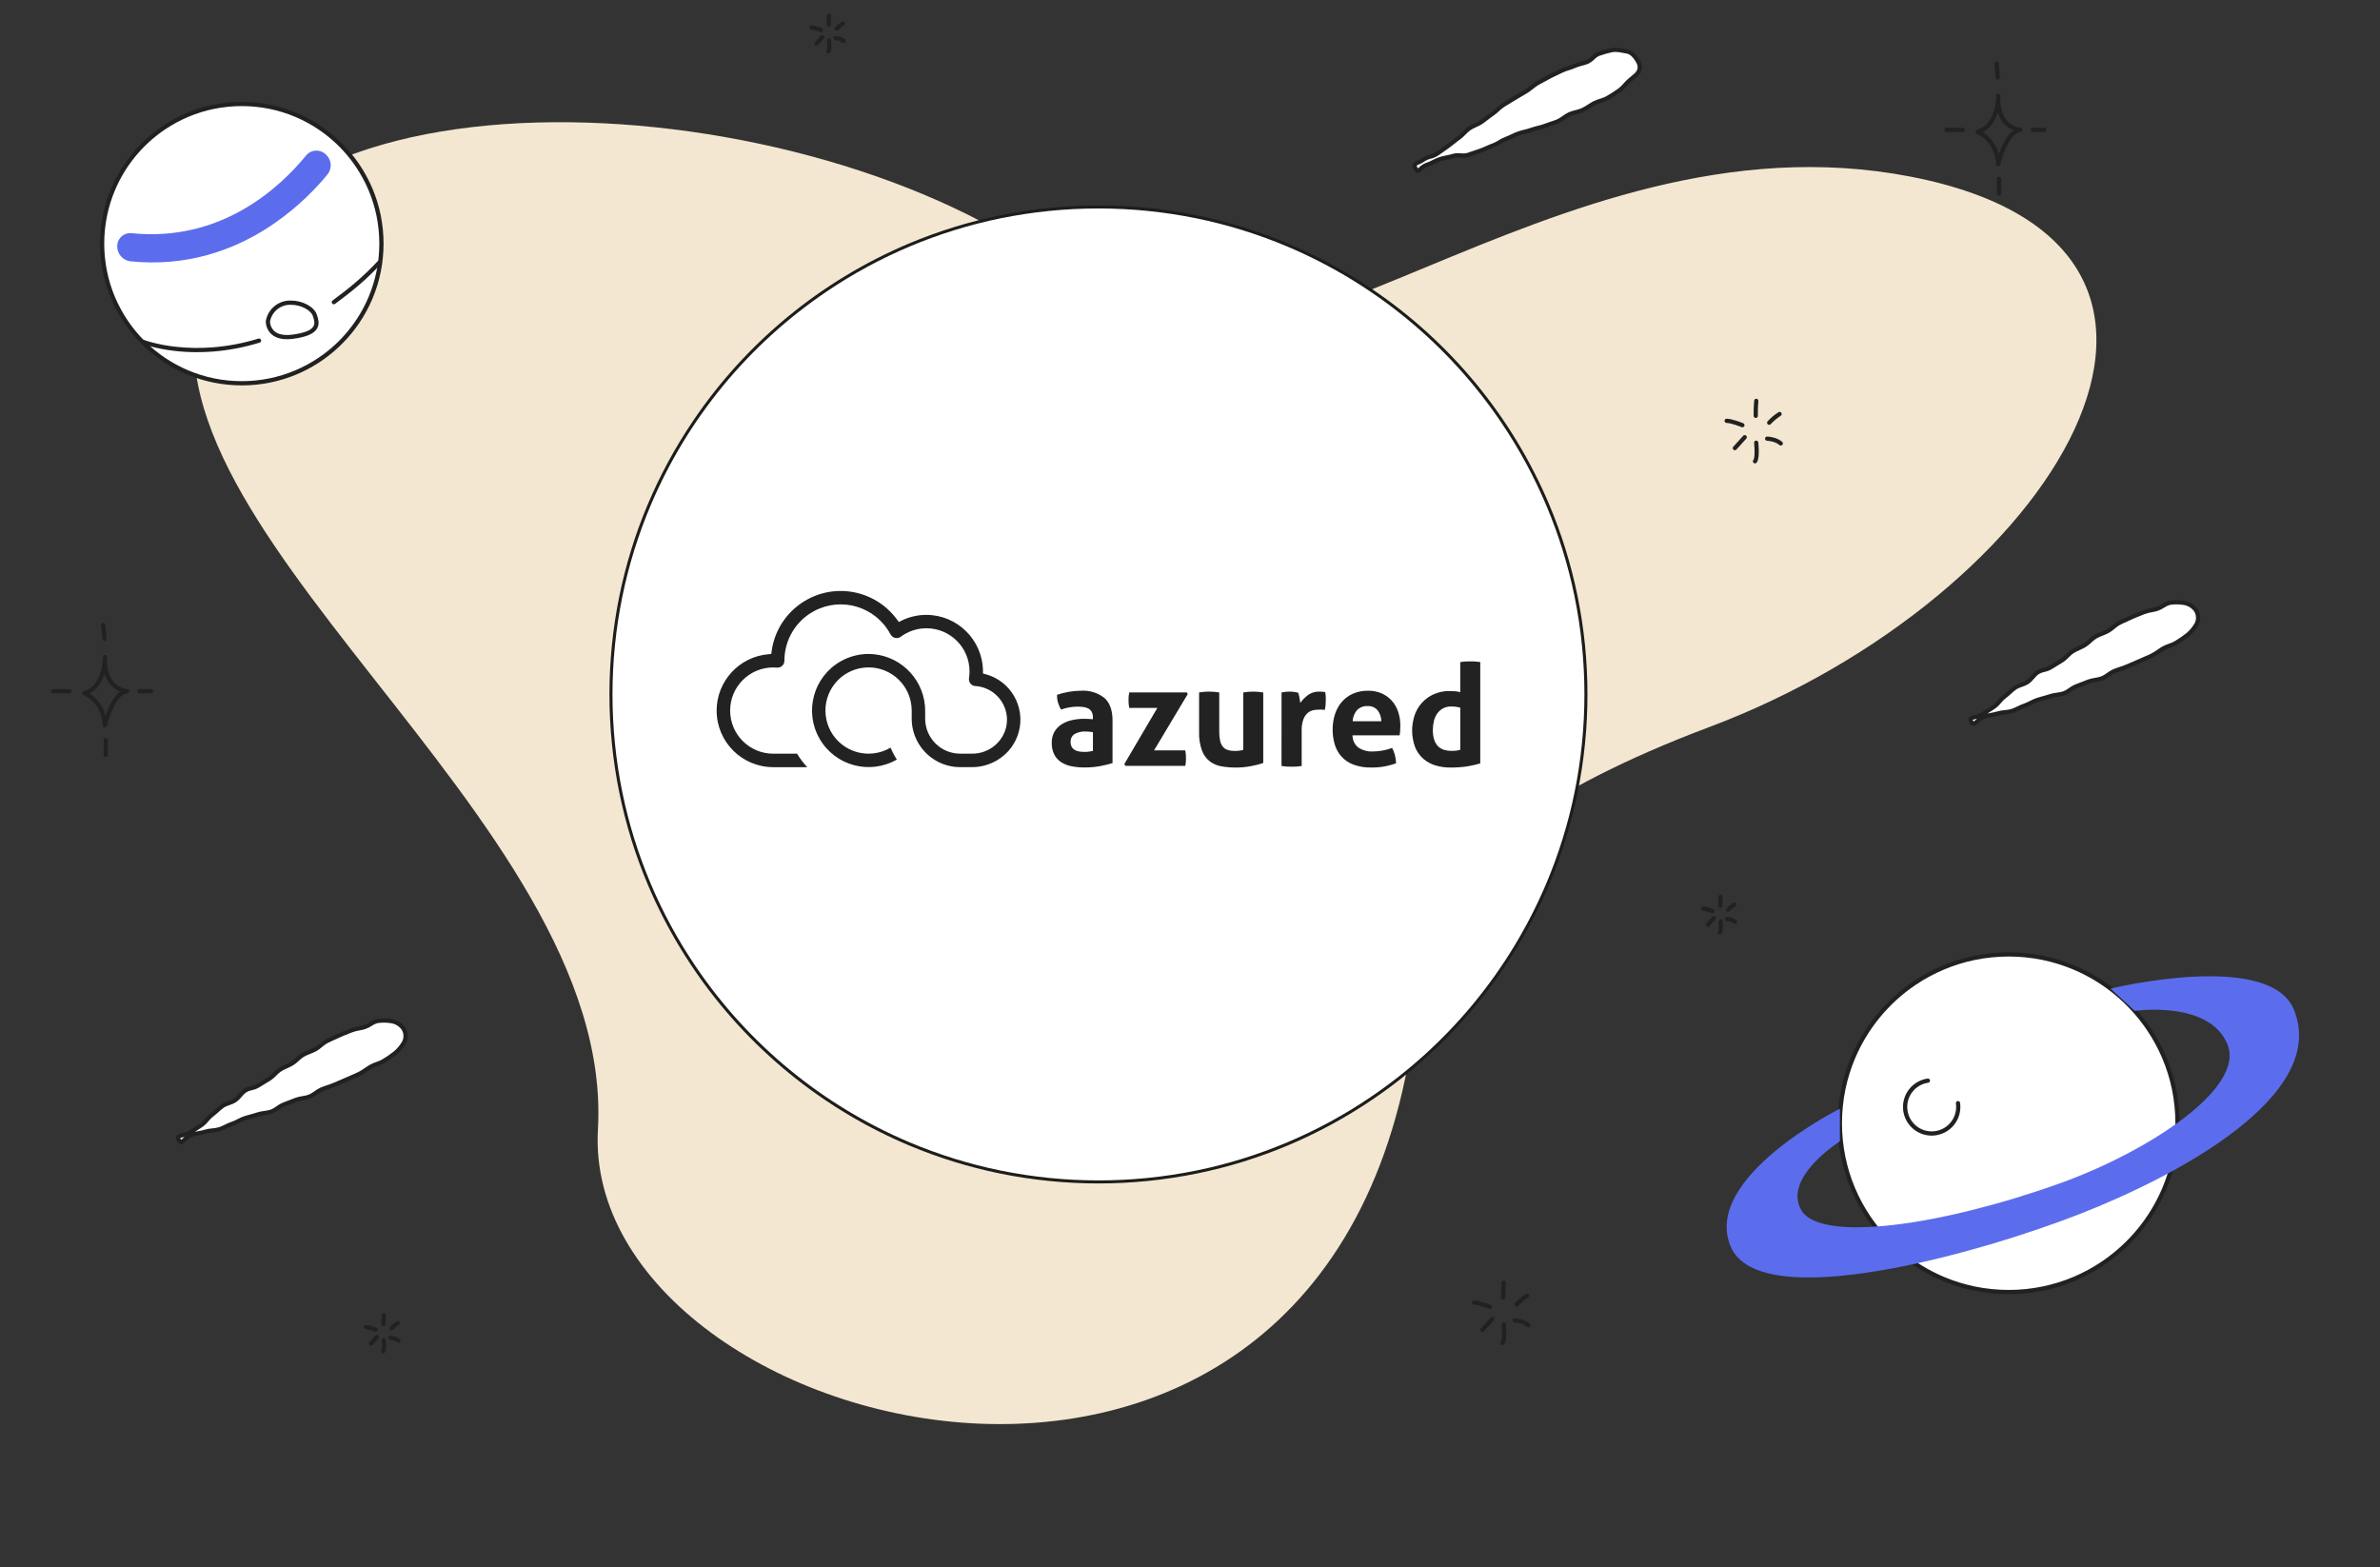 <?xml version="1.0" encoding="UTF-8"?><svg id="a" xmlns="http://www.w3.org/2000/svg" viewBox="0 0 1733.35 1141.5"><rect x="0" y="0" width="1733.35" height="1141.5" fill="#333333" stroke="none"/><g transform="translate(-62.612 -74.61)"><g transform="translate(3.663 27.423)"><path d="M1091.56,768.87s-38.33-98.05,212.47-192.26c250.8-94.21,409.12-350.06,146.2-400.82-262.92-50.76-479.53,197.47-596.15,88.42-157.63-147.4-574.42-187.52-644.98-12.92-70.56,174.6,298.46,389.59,285.32,618.33-13.14,228.74,556.39,376.68,597.15-100.75Z" fill="#f9edd6" isolation="isolate" opacity=".97"/><path d="M1514.26,115.37h.02c.83,0,1.5,.67,1.52,1.49,0,.04,.02,.91-.06,2.32-.12,4.09,.67,8.17,2.31,11.92,1.13,2.45,2.86,4.58,5.02,6.19,2.19,1.62,4.76,2.65,7.47,2.96,.85,.05,1.49,.78,1.44,1.63-.05,.76-.65,1.38-1.41,1.44-2.65,.22-6.69,2.45-10.84,11.82-1.66,3.83-2.99,7.8-3.97,11.86-.19,.83-1.01,1.35-1.84,1.16-.66-.15-1.15-.72-1.2-1.4-.19-3.75-1.09-7.42-2.65-10.83-1.17-2.5-2.77-4.77-4.72-6.71-1.88-1.92-4.12-3.44-6.59-4.47-.8-.28-1.22-1.15-.94-1.96,.16-.46,.53-.82,1-.96,4.95-1.52,8.67-5.07,11.07-10.55,1.6-3.87,2.54-7.99,2.77-12.18,0-.74,.02-1.5,.06-2.26,.04-.82,.71-1.46,1.53-1.46Zm11.15,26.72c-1.48-.59-2.88-1.37-4.17-2.32-2.57-1.91-4.62-4.44-5.97-7.35-.51-1.09-.95-2.21-1.29-3.37-.36,1.17-.79,2.32-1.28,3.45-1.14,2.69-2.76,5.14-4.77,7.25-1.45,1.49-3.12,2.73-4.97,3.68,1.6,.99,3.09,2.15,4.43,3.47,2.24,2.2,4.07,4.77,5.41,7.6,.79,1.66,1.42,3.38,1.89,5.15,.6-1.76,1.33-3.73,2.21-5.72,1.33-3.2,3.12-6.19,5.29-8.88,.94-1.13,2.02-2.12,3.22-2.97Z" fill="#212121"/><path d="M1513.94,105.18c-.8,0-1.46-.61-1.53-1.4l-.92-10.07c-.08-.84,.55-1.59,1.39-1.67,.84-.08,1.59,.55,1.67,1.39l.92,10.07c.08,.84-.55,1.59-1.39,1.67-.05,0-.09,.01-.14,.01Z" fill="#212121"/><path d="M1547.83,143.32h-8.39c-.85,0-1.54-.69-1.54-1.54h0c0-.85,.69-1.54,1.54-1.54h8.39c.85,0,1.54,.69,1.54,1.54s-.69,1.54-1.54,1.54Z" fill="#212121"/><path d="M1514.86,189.78c-.85,0-1.54-.69-1.54-1.54v-10.79c0-.85,.69-1.54,1.54-1.54h0c.85,0,1.54,.69,1.54,1.54h0v10.79c0,.85-.69,1.54-1.54,1.54Z" fill="#212121"/><path d="M1488.48,143.32h-11.95c-.85,0-1.54-.69-1.54-1.54h0c0-.85,.69-1.54,1.54-1.54h11.95c.85,0,1.54,.68,1.54,1.53h0c0,.85-.69,1.54-1.54,1.54h0Z" fill="#212121"/><path d="M135.38,524.18h.02c.83,0,1.5,.67,1.52,1.49,0,.04,.02,.91-.06,2.32-.12,4.09,.67,8.16,2.31,11.92,1.13,2.45,2.86,4.58,5.02,6.19,2.19,1.63,4.76,2.65,7.47,2.96,.85,.05,1.49,.78,1.44,1.63-.05,.76-.65,1.38-1.41,1.44-2.66,.22-6.71,2.46-10.86,11.86-1.65,3.82-2.97,7.77-3.95,11.82-.19,.83-1.01,1.35-1.84,1.16-.66-.15-1.15-.72-1.2-1.4-.19-3.78-1.11-7.49-2.7-10.93-1.19-2.51-2.81-4.78-4.78-6.73-1.85-1.87-4.05-3.36-6.48-4.37-.8-.28-1.22-1.16-.95-1.96,.16-.46,.53-.82,1-.96,4.95-1.52,8.67-5.07,11.07-10.55,1.6-3.87,2.54-7.99,2.77-12.18,0-.74,.02-1.5,.06-2.26,.04-.82,.72-1.46,1.53-1.46Zm11.15,26.72c-1.48-.59-2.88-1.37-4.17-2.32-2.57-1.92-4.62-4.44-5.97-7.35-.51-1.09-.95-2.21-1.29-3.37-.36,1.17-.79,2.32-1.28,3.45-1.14,2.69-2.76,5.15-4.77,7.26-1.45,1.49-3.12,2.73-4.97,3.68,1.6,.99,3.09,2.15,4.43,3.47,2.24,2.2,4.07,4.77,5.41,7.6,.79,1.66,1.42,3.38,1.89,5.15,.6-1.76,1.33-3.73,2.21-5.72,1.33-3.2,3.12-6.19,5.29-8.88,.94-1.13,2.02-2.12,3.22-2.97Z" fill="#212121"/><path d="M135.05,513.99c-.8,0-1.46-.61-1.53-1.4l-.92-10.07c-.08-.84,.55-1.59,1.39-1.67,.84-.08,1.59,.55,1.67,1.39l.92,10.07c.08,.84-.55,1.59-1.39,1.67-.05,0-.09,.01-.14,.01Z" fill="#212121"/><path d="M168.94,552.14h-8.39c-.85,0-1.54-.69-1.54-1.54h0c0-.85,.69-1.54,1.54-1.54h8.39c.85,0,1.54,.69,1.54,1.54s-.69,1.54-1.54,1.54Z" fill="#212121"/><path d="M135.98,598.59c-.85,0-1.54-.69-1.54-1.54v-10.79c0-.85,.69-1.54,1.54-1.54h0c.85,0,1.54,.69,1.54,1.54h0v10.79c0,.85-.69,1.54-1.54,1.54Z" fill="#212121"/><path d="M109.6,552.14h-11.95c-.85,0-1.54-.69-1.54-1.54h0c0-.85,.69-1.54,1.54-1.54h11.95c.85,0,1.54,.68,1.54,1.53h0c0,.85-.69,1.54-1.54,1.54h0Z" fill="#212121"/><path d="M1172.01,1013.86c-.38,0-.75-.14-1.03-.4-3.15-2.84-8.94-3.1-9-3.1-.85-.04-1.5-.76-1.46-1.61,.04-.83,.74-1.48,1.57-1.46,.28,0,6.96,.28,10.95,3.88,.63,.57,.68,1.54,.11,2.17-.29,.32-.71,.51-1.14,.51h0Z" fill="#212121"/><path d="M1153.23,1026.84c-.85,0-1.54-.69-1.54-1.54,0-.38,.14-.75,.4-1.03,.09-.1,.89-1.15,.82-6.58-.04-2.98-.33-5.73-.33-5.76-.09-.84,.52-1.6,1.36-1.69,.84-.09,1.6,.52,1.69,1.36,.01,.12,.31,2.91,.35,6.05,.08,6.09-.88,7.87-1.61,8.68-.29,.33-.71,.51-1.14,.51Z" fill="#212121"/><path d="M1138.56,1017.27c-.85,0-1.54-.69-1.54-1.54,0-.38,.14-.75,.4-1.03l7.16-7.94c.56-.64,1.53-.7,2.17-.14,.64,.56,.7,1.53,.14,2.17l-.03,.03-7.16,7.94c-.29,.32-.71,.51-1.14,.51Z" fill="#212121"/><path d="M1144.04,1000.56c-.2,0-.4-.04-.59-.12h0c-.07-.03-7.16-2.96-10.9-3.05-.85-.01-1.53-.71-1.52-1.56,.01-.85,.71-1.53,1.56-1.52h.04c4.32,.11,11.69,3.16,12.01,3.29,.78,.33,1.16,1.22,.83,2.01-.24,.57-.8,.95-1.42,.95h0Z" fill="#212121"/><path d="M1153.77,993.75c-.84,0-1.52-.67-1.54-1.51-.06-3.69,.07-7.39,.38-11.07,.07-.85,.82-1.47,1.66-1.4,.85,.07,1.47,.82,1.4,1.66h0c-.31,3.58-.43,7.16-.37,10.75,.01,.85-.66,1.55-1.51,1.56h-.03Z" fill="#212121"/><path d="M1163.54,998.77c-.85,0-1.54-.69-1.54-1.54,0-.39,.15-.76,.41-1.05,2.34-2.52,4.99-4.74,7.87-6.62,.71-.46,1.66-.26,2.12,.46,.46,.71,.26,1.66-.45,2.12-2.67,1.74-5.12,3.8-7.3,6.14-.29,.31-.7,.49-1.12,.49Z" fill="#212121"/><path d="M1322.59,720.13c-.38,0-.75-.14-1.03-.4-1.44-1.02-3.14-1.6-4.91-1.66-.85-.02-1.52-.73-1.5-1.57,.02-.85,.73-1.52,1.57-1.5h.04c.82,.05,1.63,.16,2.43,.35,1.63,.31,3.15,1.03,4.42,2.1,.63,.57,.68,1.54,.11,2.17-.29,.32-.71,.51-1.14,.51h0Z" fill="#212121"/><path d="M1311.52,727.78c-.85,0-1.54-.69-1.54-1.54,0-.37,.13-.72,.37-1,.05-.1,.4-.86,.34-3.67-.03-1.66-.19-3.12-.19-3.14-.09-.84,.52-1.6,1.36-1.69,.84-.09,1.6,.52,1.69,1.36,0,.07,.19,1.75,.21,3.62,.05,3.77-.57,4.94-1.11,5.54-.29,.33-.71,.51-1.15,.51Z" fill="#212121"/><path d="M1302.88,722.14c-.85,0-1.54-.69-1.54-1.54,0-.38,.14-.75,.4-1.03l4.22-4.68c.58-.62,1.55-.66,2.17-.08,.61,.57,.66,1.52,.11,2.14l-4.22,4.68c-.29,.32-.71,.51-1.14,.51Z" fill="#212121"/><path d="M1306.11,712.3c-.2,0-.4-.04-.59-.12-1.98-.86-4.06-1.45-6.19-1.75-.85-.01-1.53-.71-1.52-1.56,.01-.85,.71-1.53,1.56-1.52h.04c2.61,.07,6.82,1.79,7.3,1.99,.78,.33,1.16,1.22,.83,2.01-.24,.57-.8,.95-1.42,.95h0Z" fill="#212121"/><path d="M1311.84,708.28c-.84,0-1.52-.67-1.54-1.51-.04-2.2,.04-4.39,.22-6.58,.07-.85,.82-1.47,1.66-1.4,.85,.07,1.47,.82,1.4,1.66h0c-.18,2.08-.25,4.18-.22,6.27,.01,.85-.66,1.55-1.51,1.56h-.02Z" fill="#212121"/><path d="M1317.6,711.24c-.85,0-1.54-.69-1.54-1.54,0-.39,.15-.76,.41-1.05,1.42-1.52,3.01-2.86,4.75-4,.72-.45,1.67-.24,2.12,.47,.45,.7,.25,1.63-.44,2.1-1.53,1-2.94,2.18-4.18,3.52-.29,.31-.7,.49-1.13,.49Z" fill="#212121"/><path d="M673.31,78.5c-.38,0-.75-.14-1.03-.4-1.44-1.02-3.14-1.6-4.91-1.66-.85-.02-1.52-.72-1.5-1.57s.72-1.52,1.57-1.5h.04c.82,.05,1.63,.16,2.43,.35,1.63,.31,3.15,1.03,4.42,2.1,.63,.57,.68,1.54,.11,2.17-.29,.32-.71,.51-1.14,.51h0Z" fill="#212121"/><path d="M662.25,86.14c-.85,0-1.54-.69-1.54-1.54,0-.37,.13-.72,.37-1,.05-.1,.4-.86,.34-3.67-.03-1.66-.19-3.12-.19-3.14-.09-.84,.52-1.6,1.36-1.69s1.6,.52,1.69,1.36c0,.07,.19,1.75,.21,3.62,.05,3.77-.57,4.94-1.11,5.54-.29,.33-.71,.51-1.15,.51Z" fill="#212121"/><path d="M653.61,80.5c-.85,0-1.54-.69-1.54-1.54,0-.38,.14-.75,.4-1.03l4.22-4.68c.58-.62,1.55-.66,2.17-.09,.61,.57,.66,1.52,.11,2.14l-4.22,4.68c-.29,.32-.71,.51-1.14,.51Z" fill="#212121"/><path d="M656.83,70.67c-.2,0-.4-.04-.59-.12-1.98-.86-4.06-1.45-6.19-1.75-.85-.01-1.53-.71-1.52-1.56s.71-1.53,1.56-1.52h.04c2.61,.07,6.82,1.79,7.3,1.99,.78,.33,1.16,1.22,.83,2.01-.24,.57-.8,.95-1.42,.95h0Z" fill="#212121"/><path d="M662.57,66.65c-.84,0-1.52-.67-1.54-1.51-.04-2.2,.04-4.39,.22-6.58,.07-.85,.82-1.47,1.66-1.4,.85,.07,1.47,.82,1.4,1.66-.18,2.08-.25,4.18-.22,6.27,.01,.85-.66,1.55-1.51,1.56h-.02Z" fill="#212121"/><path d="M668.33,69.61c-.85,0-1.54-.69-1.54-1.54,0-.39,.15-.76,.41-1.05,1.42-1.52,3.01-2.86,4.75-4,.72-.45,1.67-.24,2.12,.48,.44,.7,.25,1.63-.44,2.1-1.53,1-2.93,2.18-4.18,3.52-.29,.31-.7,.49-1.13,.49Z" fill="#212121"/><path d="M349.2,1025.11c-.38,0-.75-.14-1.03-.4-1.47-1.04-3.21-1.63-5.01-1.7-.85-.04-1.5-.76-1.46-1.61,.04-.83,.74-1.48,1.57-1.46,.18,0,4.4,.18,6.95,2.49,.63,.57,.68,1.54,.11,2.17-.29,.32-.71,.51-1.14,.51h0Z" fill="#212121"/><path d="M337.94,1032.89c-.85,0-1.54-.68-1.54-1.53,0-.37,.13-.73,.38-1.01,.05-.1,.41-.86,.35-3.72-.03-1.69-.19-3.21-.19-3.22-.09-.84,.52-1.6,1.36-1.69,.84-.09,1.6,.52,1.69,1.36,0,.07,.19,1.78,.21,3.68,.05,3.82-.57,5.01-1.12,5.62-.29,.33-.7,.51-1.14,.52Z" fill="#212121"/><path d="M329.16,1027.15c-.85,0-1.54-.69-1.54-1.54,0-.38,.14-.75,.4-1.03l4.29-4.75c.56-.64,1.53-.7,2.17-.14,.64,.56,.7,1.53,.14,2.17l-.03,.03-4.29,4.75c-.29,.32-.71,.51-1.14,.51Z" fill="#212121"/><path d="M332.43,1017.14c-.2,0-.4-.04-.59-.12-2.01-.87-4.14-1.47-6.31-1.78-.85-.01-1.53-.71-1.51-1.56s.71-1.53,1.56-1.51h.03c2.65,.07,6.94,1.82,7.42,2.02,.78,.33,1.16,1.22,.83,2.01-.24,.57-.8,.95-1.42,.95h0Z" fill="#212121"/><path d="M338.26,1013.06c-.84,0-1.52-.67-1.54-1.51-.04-2.23,.04-4.47,.23-6.69,.07-.85,.82-1.47,1.66-1.4,.85,.07,1.47,.82,1.4,1.66-.18,2.12-.26,4.25-.22,6.38,.01,.85-.66,1.55-1.51,1.56h-.03Z" fill="#212121"/><path d="M344.13,1016.07c-.85,0-1.54-.69-1.54-1.54,0-.39,.15-.76,.41-1.05,1.44-1.54,3.06-2.91,4.83-4.06,.71-.46,1.66-.26,2.13,.45,.46,.71,.26,1.66-.45,2.13-1.56,1.02-2.99,2.22-4.26,3.58-.29,.31-.7,.49-1.12,.49Z" fill="#212121"/><path d="M1355.9,371.69c-.38,0-.75-.14-1.03-.4-3.15-2.84-8.94-3.1-9-3.1-.85-.04-1.5-.76-1.46-1.61,.04-.83,.74-1.48,1.57-1.46,.28,0,6.96,.28,10.95,3.88,.63,.57,.68,1.54,.11,2.17-.29,.32-.71,.51-1.14,.51h0Z" fill="#212121"/><path d="M1337.12,384.67c-.85,0-1.54-.69-1.54-1.54,0-.38,.14-.75,.4-1.03,.09-.1,.89-1.15,.82-6.58-.04-2.98-.33-5.73-.33-5.76-.09-.84,.52-1.6,1.36-1.69,.84-.09,1.6,.52,1.69,1.36h0c.01,.12,.31,2.91,.35,6.05,.08,6.09-.88,7.87-1.61,8.68-.29,.33-.71,.51-1.14,.51Z" fill="#212121"/><path d="M1322.45,375.09c-.85,0-1.54-.69-1.54-1.54,0-.38,.14-.75,.4-1.03l7.16-7.94c.56-.64,1.53-.7,2.17-.14,.64,.56,.7,1.53,.14,2.17l-.03,.03-7.16,7.94c-.29,.32-.71,.51-1.14,.51Z" fill="#212121"/><path d="M1327.93,358.39c-.2,0-.4-.04-.59-.12h0c-.07-.03-7.16-2.96-10.9-3.06-.85-.01-1.53-.71-1.52-1.56,.01-.85,.71-1.53,1.56-1.52h.04c4.32,.11,11.69,3.16,12.01,3.29,.78,.33,1.16,1.22,.83,2.01-.24,.57-.8,.95-1.42,.95h0Z" fill="#212121"/><path d="M1337.66,351.58c-.84,0-1.52-.67-1.54-1.51-.06-3.69,.07-7.39,.38-11.07,.07-.85,.82-1.47,1.66-1.4,.85,.07,1.47,.82,1.4,1.66-.31,3.58-.43,7.16-.37,10.75,.01,.85-.66,1.55-1.51,1.56h-.03Z" fill="#212121"/><path d="M1347.44,356.6c-.85,0-1.54-.69-1.54-1.54,0-.39,.15-.76,.41-1.05,2.34-2.52,4.99-4.74,7.87-6.62,.71-.46,1.66-.26,2.13,.45,.46,.71,.26,1.66-.45,2.13-2.67,1.74-5.12,3.8-7.3,6.14-.29,.31-.7,.49-1.12,.49Z" fill="#212121"/><path d="M40.95,793.78c-.38,0-.75-.14-1.03-.4-3.15-2.84-8.94-3.1-9-3.1-.85-.04-1.5-.76-1.46-1.61,.04-.83,.74-1.48,1.57-1.46,.28,0,6.96,.28,10.95,3.88,.63,.57,.68,1.54,.11,2.17-.29,.32-.71,.51-1.14,.51Z" fill="#212121"/><path d="M22.17,806.75c-.85,0-1.54-.69-1.54-1.54,0-.38,.14-.75,.4-1.03,.09-.1,.89-1.15,.82-6.56-.04-2.98-.33-5.75-.33-5.78-.09-.84,.52-1.6,1.36-1.69,.84-.09,1.6,.52,1.69,1.36,.01,.12,.31,2.91,.35,6.05,.08,6.09-.88,7.87-1.61,8.68-.29,.33-.71,.51-1.15,.51Z" fill="#212121"/><path d="M7.5,797.18c-.85,0-1.54-.69-1.54-1.54,0-.38,.14-.75,.4-1.03l7.16-7.94c.58-.62,1.55-.66,2.17-.08,.61,.57,.66,1.52,.11,2.14l-7.16,7.94c-.29,.32-.71,.51-1.14,.51Z" fill="#212121"/><path d="M12.98,780.48c-.2,0-.4-.04-.59-.12-.08-.03-7.16-2.96-10.9-3.06-.85-.03-1.51-.74-1.48-1.59,.03-.84,.72-1.5,1.56-1.48,4.32,.11,11.69,3.16,12.01,3.29,.78,.33,1.16,1.22,.83,2.01-.24,.57-.8,.95-1.42,.95h0Z" fill="#212121"/><path d="M22.7,773.66c-.84,0-1.52-.67-1.54-1.51-.06-3.69,.07-7.39,.38-11.07,.07-.85,.82-1.47,1.66-1.4,.85,.07,1.47,.82,1.4,1.66-.31,3.58-.43,7.16-.37,10.75,.01,.85-.66,1.55-1.51,1.56h-.03Z" fill="#212121"/><path d="M32.48,778.69c-.85,0-1.54-.69-1.54-1.54,0-.39,.15-.76,.41-1.05,2.34-2.51,4.98-4.74,7.86-6.61,.71-.46,1.66-.26,2.13,.45,.46,.71,.26,1.66-.45,2.13h0c-2.67,1.74-5.12,3.8-7.3,6.13-.29,.31-.69,.49-1.12,.49Z" fill="#212121"/><circle cx="858.96" cy="552.94" r="355.03" fill="#fff"/><path d="M858.96,196.8c24.11,0,48.15,2.42,71.77,7.24,45.56,9.33,88.83,27.54,127.35,53.59,57.26,38.65,102.08,93.08,129.03,156.69,9.11,21.54,16.06,43.94,20.75,66.85,9.65,47.36,9.65,96.18,0,143.55-9.33,45.56-27.54,88.83-53.59,127.35-38.65,57.26-93.08,102.08-156.69,129.03-21.54,9.11-43.94,16.06-66.85,20.75-47.36,9.65-96.18,9.65-143.55,0-45.56-9.33-88.83-27.54-127.35-53.59-57.26-38.65-102.08-93.08-129.03-156.69-9.11-21.54-16.06-43.94-20.75-66.85-9.65-47.36-9.65-96.18,0-143.55,9.33-45.56,27.54-88.83,53.59-127.35,38.65-57.26,93.08-102.08,156.69-129.03,21.54-9.11,43.94-16.06,66.85-20.75,23.62-4.82,47.67-7.24,71.77-7.24Zm0,710.07c23.96,0,47.85-2.4,71.33-7.19,45.27-9.27,88.27-27.37,126.55-53.26,56.9-38.41,101.45-92.5,128.23-155.72,9.05-21.41,15.96-43.66,20.62-66.43,9.59-47.07,9.59-95.59,0-142.66-9.27-45.27-27.37-88.27-53.25-126.55-38.41-56.9-92.5-101.45-155.72-128.23-21.41-9.05-43.66-15.96-66.44-20.63-47.07-9.59-95.59-9.59-142.66,0-45.27,9.27-88.27,27.37-126.55,53.26-56.9,38.41-101.45,92.5-128.23,155.72-9.05,21.41-15.96,43.66-20.63,66.44-9.59,47.07-9.59,95.59,0,142.66,9.27,45.27,27.37,88.27,53.26,126.55,38.41,56.9,92.5,101.45,155.72,128.23,21.41,9.05,43.66,15.96,66.43,20.62,23.47,4.79,47.37,7.2,71.33,7.19Z" fill="#1d1d1b"/><circle cx="1521.88" cy="865.24" r="122.94" fill="#fff"/><path d="M1521.87,740.77c8.43,0,16.83,.85,25.09,2.53,15.92,3.26,31.05,9.62,44.51,18.73,20.01,13.51,35.68,32.53,45.1,54.76,3.18,7.53,5.61,15.36,7.25,23.37,3.37,16.55,3.37,33.62,0,50.17-3.26,15.92-9.63,31.05-18.73,44.51-13.51,20.01-32.53,35.68-54.76,45.1-7.53,3.18-15.36,5.61-23.37,7.25-16.55,3.37-33.62,3.37-50.17,0-15.92-3.26-31.05-9.63-44.51-18.73-20.01-13.51-35.68-32.53-45.1-54.76-3.18-7.53-5.61-15.36-7.25-23.37-3.37-16.55-3.37-33.62,0-50.17,3.26-15.92,9.62-31.05,18.73-44.51,13.51-20.01,32.53-35.68,54.76-45.1,7.53-3.18,15.36-5.61,23.37-7.25,8.25-1.68,16.66-2.53,25.08-2.53Zm0,245.87c8.22,0,16.42-.82,24.47-2.47,15.53-3.18,30.28-9.39,43.41-18.27,19.52-13.18,34.8-31.73,43.99-53.41,3.1-7.34,5.47-14.98,7.08-22.79,3.29-16.15,3.29-32.79,0-48.94-3.18-15.53-9.39-30.28-18.27-43.41-13.18-19.52-31.73-34.8-53.41-43.99-7.34-3.1-14.98-5.47-22.79-7.08-16.15-3.29-32.79-3.29-48.94,0-15.53,3.18-30.28,9.39-43.41,18.27-19.52,13.18-34.8,31.73-43.99,53.41-3.1,7.34-5.47,14.98-7.08,22.79-3.29,16.15-3.29,32.79,0,48.94,3.18,15.53,9.39,30.28,18.27,43.41,13.18,19.52,31.73,34.8,53.41,43.99,7.34,3.1,14.98,5.47,22.79,7.08,8.05,1.64,16.25,2.47,24.46,2.46Z" fill="#212121"/><path d="M1398.94,878.43s-41.92,26.41-28.05,50.18c13.86,23.77,102.34,11.29,188.83-19.81,62.42-22.44,134.69-68.67,121.48-101.02-13.2-32.35-67.58-24.37-67.58-24.37l-17.59-16.23s115.85-28.21,133.6,15.37c25.41,62.4-84.81,120.97-156,148.8-73.3,28.65-233.11,73.85-254.24,23.67-21.13-50.18,79.55-100.36,79.55-100.36v23.76Z" fill="#5b6ded"/><path d="M1465.76,874.24c-11.53-.01-20.88-9.37-20.86-20.9,.01-10.38,7.65-19.18,17.93-20.65,.84-.12,1.62,.46,1.74,1.3,.12,.84-.46,1.62-1.3,1.74-9.74,1.4-16.5,10.42-15.1,20.16,1.4,9.74,10.42,16.5,20.16,15.1,9.74-1.4,16.5-10.42,15.1-20.16h0c-.12-.85,.46-1.63,1.3-1.75,.84-.12,1.62,.46,1.74,1.3,1.65,11.41-6.26,21.99-17.66,23.64h-.03c-1,.15-2,.22-3.01,.23Z" fill="#212121"/><circle cx="235.03" cy="224.62" r="101.71" fill="#fff"/><path d="M235.03,121.37c6.99,0,13.96,.7,20.81,2.1,13.21,2.7,25.76,7.98,36.92,15.54,16.6,11.21,29.59,26.98,37.41,45.42,2.64,6.25,4.66,12.74,6.02,19.38,2.8,13.73,2.8,27.88,0,41.61-2.7,13.21-7.98,25.76-15.54,36.92-11.21,16.6-26.98,29.59-45.42,37.41-6.25,2.64-12.74,4.66-19.38,6.02-13.73,2.8-27.88,2.8-41.61,0-13.21-2.7-25.76-7.98-36.92-15.54-16.6-11.21-29.59-26.99-37.4-45.43-2.64-6.25-4.66-12.74-6.02-19.38-2.8-13.73-2.8-27.88,0-41.61,2.7-13.21,7.98-25.76,15.54-36.92,11.21-16.6,26.98-29.59,45.42-37.4,6.25-2.64,12.74-4.66,19.38-6.02,6.85-1.4,13.82-2.1,20.8-2.1Zm0,203.42c6.78,0,13.55-.68,20.19-2.04,12.81-2.62,24.98-7.75,35.82-15.07,16.11-10.87,28.71-26.18,36.29-44.07,2.56-6.06,4.52-12.36,5.84-18.8,2.71-13.32,2.71-27.06,0-40.38-2.62-12.81-7.75-24.98-15.07-35.82-10.87-16.1-26.18-28.71-44.08-36.29-6.06-2.56-12.36-4.52-18.8-5.84-13.32-2.71-27.06-2.71-40.38,0-12.81,2.62-24.98,7.75-35.82,15.07-16.11,10.87-28.71,26.18-36.29,44.07-2.56,6.06-4.52,12.36-5.84,18.8-2.71,13.32-2.71,27.06,0,40.38,2.62,12.81,7.75,24.98,15.07,35.82,10.87,16.11,26.18,28.71,44.07,36.29,6.06,2.56,12.36,4.52,18.8,5.84,6.64,1.35,13.41,2.04,20.19,2.03h0Z" fill="#212121"/><path d="M302.09,267.26c11.18-8.25,21.8-16.67,33.19-28.95" fill="#fff"/><path d="M302.09,268.8c-.85,0-1.54-.69-1.54-1.54,0-.49,.23-.95,.63-1.24,11.98-8.83,22.17-17.1,32.98-28.76,.58-.62,1.55-.66,2.17-.08,.62,.58,.66,1.55,.08,2.17-10.97,11.83-21.29,20.2-33.41,29.14-.26,.2-.58,.3-.91,.3Z" fill="#212121"/><path d="M162.51,295.96s36.09,14.37,85.07-.69" fill="#fff"/><path d="M202.57,303.68c-5.37,0-10.73-.3-16.07-.89-6.07-.67-12.08-1.78-17.99-3.34-2.23-.57-4.42-1.26-6.57-2.07-.79-.31-1.17-1.21-.86-2,.31-.79,1.21-1.17,2-.86h0c2.08,.77,4.19,1.43,6.33,1.98,5.77,1.51,11.64,2.59,17.56,3.24,8.84,.98,17.75,1.12,26.62,.44,11.38-.88,22.63-3.02,33.54-6.39,.81-.26,1.67,.18,1.93,.99s-.18,1.67-.99,1.93h-.04c-11.15,3.45-22.66,5.64-34.3,6.53-3.73,.28-7.46,.42-11.17,.42Z" fill="#212121"/><path d="M254.05,281.21s-.5,13.72,18.35,11.17,18.24-9.07,15.76-15.76c-3.5-9.47-29.13-16.02-34.12,4.6Z" fill="#fff"/><path d="M268,294.23h0c-5.23,0-9.26-1.44-11.99-4.26-2.23-2.39-3.48-5.54-3.49-8.81,0-.1,.02-.21,.04-.31,1.6-8.82,9.44-15.11,18.39-14.77,4.02,.02,7.97,.99,11.54,2.84,3.58,1.88,6.11,4.42,7.12,7.16,.66,1.65,1.1,3.38,1.31,5.15,.22,1.84-.17,3.7-1.11,5.3-2.25,3.75-7.72,6.09-17.2,7.37-1.53,.21-3.07,.32-4.61,.33Zm-12.41-12.83c.08,2.41,1.03,4.7,2.66,6.47,2.12,2.18,5.4,3.29,9.75,3.29h0c1.41,0,2.81-.11,4.2-.3,8.25-1.12,13.29-3.11,14.97-5.91,.6-1.04,.84-2.25,.69-3.44-.19-1.49-.57-2.95-1.13-4.35-.74-1.99-2.8-4-5.67-5.5-3.12-1.62-6.59-2.48-10.11-2.49-7.46-.34-14.03,4.89-15.36,12.24h0Z" fill="#212121"/><path d="M253.3,213.48c16.75-10.75,31.71-24.06,44.33-39.45,3.42-4.49,2.73-10.88-1.57-14.53-3.91-3.68-10.07-3.5-13.75,.41-.11,.12-.22,.24-.32,.36-19.63,24.04-62.27,63.38-127.26,56.75-5.17-.55-9.81,3.2-10.36,8.38-.03,.28-.05,.56-.05,.84-.21,5.67,3.96,10.56,9.6,11.26,41.23,4.2,74.6-8.24,99.39-24.01Z" fill="#5b6ded"/><path d="M1089.87,169.87c2.33,4.4,2.93-1.14,8.96-2.92,2.71-.8,5.58-2.87,9.2-3.98,2.92-.89,6.29-1.26,9.7-2.32,3.01-.94,6.95,.46,10.26-.6,3.05-.98,6.18-2.15,9.43-3.23,3.08-1.02,6.03-2.72,9.24-3.81,3.1-1.05,5.78-3.45,8.95-4.57,3.1-1.09,6.01-2.82,9.15-3.97,3.11-1.13,6.48-1.57,9.6-2.74,3.11-1.17,6.52-1.57,9.61-2.78,3.11-1.22,6.37-2.07,9.42-3.32,3.11-1.28,5.61-3.92,8.61-5.22,3.11-1.35,6.6-1.69,9.55-3.06,3.1-1.44,5.77-3.59,8.64-5.04,3.09-1.56,6.61-2.08,9.37-3.65,3.07-1.74,5.88-3.65,8.46-5.38,3.03-2.03,4.96-5.02,7.18-7.01,2.92-2.6,5.98-4.5,7.22-6.96,1.67-3.32,.44-6.31-1.58-9.26-1.84-2.67-3.97-4.95-7.63-5.5-2.83-.42-6.46-1.55-10.16-.91-3.29,.7-6.53,1.62-9.71,2.75-2.95,.95-5.17,4.53-8.39,5.86-2.92,1.2-6.31,1.6-9.41,3.05-2.89,1.36-6.33,1.89-9.34,3.44-2.87,1.48-5.98,2.72-8.92,4.34-2.84,1.57-5.83,3.06-8.71,4.74-2.83,1.64-5.22,4.11-8.06,5.83-2.81,1.7-5.72,3.29-8.51,5.05-2.79,1.75-5.69,3.39-8.45,5.17-2.79,1.81-4.99,4.49-7.71,6.29-2.79,1.85-5.27,4.07-7.95,5.89-2.79,1.89-6.16,2.82-8.81,4.65-2.8,1.94-4.82,4.8-7.42,6.64-2.82,1.99-5.3,4.2-7.84,6.03-2.87,2.07-5.62,3.92-8.06,5.71-3.03,2.22-7.15,2.24-9.4,3.92-4.99,3.74-8.83,2.52-6.51,6.88Z" fill="#fff"/><path d="M1091.53,173.07h0c-1.71,0-2.63-1.74-3.02-2.48-.75-1.12-1-2.49-.7-3.8,.49-1.4,1.82-1.98,3.36-2.65,1.52-.61,2.97-1.41,4.3-2.38,1.39-.9,2.94-1.55,4.56-1.9,1.72-.39,3.36-1.08,4.85-2.03,1.33-.98,2.73-1.95,4.2-2.98,1.25-.88,2.54-1.78,3.87-2.73,1.16-.83,2.3-1.74,3.5-2.7,1.38-1.11,2.81-2.25,4.35-3.33,1.19-.91,2.3-1.91,3.33-3,1.25-1.34,2.63-2.56,4.1-3.65,1.46-.95,3-1.77,4.6-2.44,1.47-.62,2.88-1.36,4.22-2.21,1.24-.84,2.42-1.76,3.67-2.74,1.37-1.07,2.78-2.17,4.29-3.17,1.26-.89,2.45-1.86,3.56-2.93,1.29-1.24,2.69-2.37,4.16-3.38,1.57-1.01,3.19-1.99,4.77-2.93,1.22-.73,2.48-1.49,3.7-2.25,1.63-1.02,3.31-1.99,4.93-2.94,1.19-.69,2.42-1.4,3.6-2.12,1.31-.83,2.57-1.75,3.76-2.74,1.36-1.14,2.81-2.18,4.32-3.11,1.78-1.04,3.62-2.01,5.38-2.95,1.11-.59,2.26-1.2,3.36-1.81,1.72-.95,3.48-1.77,5.19-2.55,1.31-.61,2.56-1.18,3.77-1.81,1.71-.82,3.48-1.49,5.31-2,1.39-.39,2.75-.88,4.08-1.46,1.78-.78,3.63-1.4,5.53-1.85,1.34-.33,2.66-.74,3.96-1.23,1.4-.7,2.67-1.62,3.77-2.72,1.33-1.37,2.94-2.45,4.71-3.17,3.23-1.14,6.53-2.08,9.88-2.79h.06c.87-.16,1.74-.23,2.62-.23,2.02,.05,4.02,.3,5.99,.75,.73,.14,1.41,.28,2.04,.37,4.36,.66,6.83,3.48,8.67,6.15,1.91,2.79,3.83,6.54,1.68,10.82-1.04,2.06-3.02,3.67-5.13,5.37-.8,.65-1.64,1.33-2.44,2.05-.83,.78-1.61,1.6-2.35,2.46-1.46,1.77-3.14,3.34-5,4.68l-.48,.32c-2.41,1.62-5.15,3.46-8.08,5.12-1.62,.85-3.31,1.52-5.07,2.02-1.5,.44-2.96,.99-4.37,1.66-1.24,.63-2.45,1.4-3.73,2.21-1.59,1.06-3.24,2.01-4.95,2.85-1.65,.71-3.35,1.26-5.1,1.66-1.53,.35-3.03,.83-4.48,1.41-1.37,.66-2.66,1.46-3.87,2.38-1.48,1.13-3.08,2.09-4.78,2.86-1.66,.68-3.39,1.25-5.06,1.8-1.45,.48-2.95,.97-4.38,1.53-1.67,.61-3.38,1.11-5.11,1.5-1.53,.34-3.04,.77-4.51,1.29-1.67,.59-3.38,1.09-5.11,1.48-1.52,.34-3.03,.77-4.5,1.27-1.47,.53-2.94,1.23-4.36,1.9-1.57,.77-3.17,1.47-4.81,2.07-1.47,.58-2.88,1.3-4.2,2.16-1.5,.97-3.1,1.78-4.77,2.41-1.52,.52-3.03,1.2-4.49,1.86-1.55,.73-3.14,1.39-4.76,1.96-1.48,.49-2.95,1.01-4.38,1.51-1.75,.61-3.4,1.19-5.07,1.73-1.19,.36-2.43,.53-3.67,.5-.77,0-1.55-.04-2.3-.09-.71-.04-1.39-.08-2.03-.08-.77-.02-1.54,.07-2.28,.28-1.79,.53-3.61,.97-5.45,1.32-1.52,.31-2.95,.61-4.26,1.01-1.72,.57-3.38,1.29-4.97,2.15-1.35,.73-2.77,1.35-4.23,1.84-1.8,.58-3.43,1.6-4.74,2.97-.97,.91-1.81,1.68-2.98,1.68Zm-.82-5.26c.08,.48,.25,.93,.51,1.34,.12,.24,.26,.47,.41,.69,.24-.19,.55-.48,.8-.71,1.66-1.68,3.7-2.94,5.96-3.65,1.29-.44,2.53-.99,3.73-1.64,1.75-.93,3.57-1.72,5.46-2.34,1.45-.44,2.95-.75,4.54-1.08,1.74-.33,3.45-.74,5.15-1.24,1.04-.3,2.12-.44,3.2-.42,.74,0,1.48,.04,2.21,.08,.7,.04,1.43,.08,2.12,.08,.92,.03,1.84-.09,2.72-.35,1.63-.53,3.27-1.1,4.99-1.7,1.44-.5,2.92-1.02,4.42-1.52,1.52-.54,3.01-1.15,4.46-1.84,1.53-.69,3.1-1.4,4.76-1.97,1.46-.57,2.86-1.28,4.18-2.14,1.5-.97,3.1-1.78,4.76-2.43,1.54-.57,3.04-1.22,4.51-1.95,1.48-.7,3.02-1.43,4.62-2.01,1.58-.54,3.19-1,4.82-1.37,1.61-.36,3.2-.82,4.76-1.37,1.59-.57,3.22-1.03,4.87-1.4,1.6-.35,3.18-.81,4.72-1.37,1.51-.59,3.05-1.1,4.54-1.59,1.69-.55,3.29-1.08,4.85-1.72,1.48-.68,2.88-1.53,4.17-2.52,1.38-1.04,2.85-1.94,4.41-2.69,1.6-.65,3.25-1.18,4.93-1.57,1.57-.36,3.1-.85,4.58-1.48,1.59-.78,3.13-1.67,4.6-2.65,1.29-.82,2.61-1.67,3.99-2.36,1.55-.74,3.16-1.36,4.81-1.84,1.55-.44,3.06-1.03,4.49-1.77,2.83-1.61,5.4-3.33,7.88-5l.48-.32c1.64-1.2,3.12-2.6,4.41-4.17,.81-.95,1.68-1.86,2.6-2.71,.86-.77,1.72-1.47,2.55-2.14,1.92-1.56,3.58-2.9,4.32-4.37,1.14-2.27,.72-4.5-1.47-7.69-1.77-2.58-3.57-4.4-6.59-4.85-.69-.1-1.41-.24-2.17-.39-1.78-.4-3.59-.64-5.4-.69-.69,0-1.38,.05-2.07,.17-3.22,.69-6.38,1.58-9.48,2.68h-.04c-1.36,.62-2.59,1.48-3.62,2.56-1.35,1.35-2.93,2.45-4.65,3.27-1.41,.54-2.86,1-4.33,1.36-1.72,.41-3.39,.96-5.01,1.66-1.45,.64-2.95,1.18-4.48,1.62-1.65,.46-3.26,1.06-4.81,1.8-1.27,.66-2.6,1.27-3.89,1.87-1.66,.77-3.38,1.56-5,2.46-1.12,.62-2.28,1.23-3.4,1.83-1.74,.93-3.55,1.88-5.28,2.89-1.39,.86-2.71,1.81-3.96,2.85-1.29,1.07-2.66,2.06-4.08,2.96-1.21,.73-2.45,1.45-3.65,2.15-1.6,.93-3.26,1.89-4.84,2.88-1.24,.78-2.52,1.55-3.75,2.28-1.55,.93-3.15,1.89-4.68,2.87-1.34,.92-2.6,1.95-3.77,3.07-1.23,1.17-2.54,2.24-3.92,3.21-1.41,.94-2.78,2-4.1,3.03-1.24,.96-2.51,1.96-3.83,2.85-1.48,.95-3.05,1.78-4.67,2.47-1.44,.6-2.82,1.33-4.12,2.17-1.32,.98-2.55,2.08-3.68,3.28-1.15,1.22-2.39,2.34-3.73,3.35-1.47,1.03-2.86,2.15-4.2,3.22-1.24,.99-2.41,1.92-3.62,2.8-1.34,.96-2.64,1.88-3.9,2.76-1.46,1.02-2.85,1.99-4.15,2.95-1.77,1.17-3.74,2.02-5.81,2.5-1.26,.28-2.47,.75-3.57,1.41-1.52,1.11-3.17,2.03-4.91,2.73-.59,.22-1.16,.51-1.68,.86h0Z" fill="#212121"/><path d="M189.13,877.37c2.33,4.4,4.08-2.14,10.11-3.93,2.71-.8,6.13-1.05,9.75-2.16,2.92-.89,6.5-.64,9.9-1.71,3.01-.94,5.89-2.88,9.2-3.95,3.05-.98,5.9-2.98,9.15-4.06,3.08-1.02,6.35-1.7,9.56-2.79,3.1-1.05,6.67-.91,9.84-2.03,3.1-1.09,5.63-3.91,8.78-5.05,3.11-1.13,6.17-2.41,9.29-3.59,3.12-1.17,6.7-1.12,9.78-2.33,3.11-1.22,5.62-3.9,8.66-5.16,3.11-1.28,6.36-2.1,9.36-3.41,3.11-1.35,6.2-2.56,9.14-3.93,3.1-1.44,6.23-2.6,9.1-4.06,3.09-1.57,5.68-3.73,8.44-5.3,3.07-1.74,6.63-2.29,9.21-4.02,2.88-1.72,5.66-3.63,8.3-5.7,2.64-2.22,4.87-4.9,6.58-7.9,1.65-3.3,1.4-7.23-.65-10.29-2.12-2.85-5.29-4.72-8.81-5.19-3.37-.54-6.81-.55-10.18-.02-2.96,.51-5.72,3.29-9.13,4.38-2.95,.95-6.4,1.09-9.62,2.41-2.92,1.2-6.06,2.32-9.16,3.78-2.89,1.36-5.99,2.61-8.99,4.17-2.87,1.48-5.16,4.21-8.1,5.83-2.84,1.57-6.16,2.41-9.05,4.08-2.83,1.64-4.97,4.49-7.81,6.2-2.81,1.7-6.05,2.73-8.84,4.48-2.79,1.75-4.8,4.74-7.56,6.52-2.79,1.8-5.71,3.35-8.43,5.16-2.79,1.85-6.81,1.78-9.49,3.61-2.79,1.89-4.53,5.2-7.18,7.02-2.8,1.94-6.57,2.31-9.18,4.15-2.82,1.99-5.09,4.53-7.62,6.36-2.87,2.07-4.64,5.28-7.08,7.08-3.03,2.22-6.01,3.77-8.25,5.45-5,3.73-11.31,1.53-9,5.89Z" fill="#fff"/><path d="M190.8,880.4c-1.8,0-2.73-1.74-3.03-2.31-.67-1.01-.83-2.27-.42-3.41,.67-1.44,2.28-1.8,4.14-2.2,2.05-.32,4-1.08,5.72-2.23,1.12-.84,2.4-1.64,3.76-2.48,1.46-.91,2.97-1.85,4.51-2.98,1.09-.89,2.08-1.9,2.95-3,1.21-1.52,2.6-2.89,4.13-4.08,1.19-.89,2.32-1.85,3.41-2.86,1.34-1.25,2.75-2.42,4.23-3.51,1.51-.96,3.14-1.7,4.85-2.21,1.52-.45,2.98-1.1,4.34-1.94,1.19-.92,2.26-1.98,3.18-3.16,1.16-1.46,2.51-2.77,4.01-3.88,1.6-.96,3.35-1.64,5.18-2.01,1.52-.3,2.98-.85,4.32-1.61,1.48-.98,3.02-1.89,4.51-2.77,1.3-.77,2.64-1.56,3.93-2.39,1.25-.88,2.41-1.89,3.46-3.01,1.24-1.32,2.62-2.5,4.12-3.52,1.53-.91,3.11-1.72,4.74-2.42,1.41-.61,2.79-1.3,4.12-2.07,1.29-.85,2.49-1.81,3.6-2.89,1.29-1.26,2.71-2.37,4.24-3.33,1.59-.88,3.25-1.64,4.96-2.27,1.41-.52,2.78-1.14,4.12-1.83,1.33-.79,2.58-1.71,3.75-2.73,1.35-1.19,2.82-2.24,4.39-3.12,1.94-1,3.91-1.88,5.82-2.73,1.12-.5,2.18-.97,3.23-1.46,2.18-1.02,4.35-1.88,6.46-2.7,.96-.38,1.87-.74,2.78-1.11,1.92-.72,3.92-1.25,5.95-1.58,1.28-.22,2.54-.51,3.79-.88,1.44-.53,2.82-1.23,4.1-2.08,1.59-1.1,3.36-1.9,5.24-2.36h.02c3.53-.55,7.12-.55,10.65,.02,3.92,.53,7.46,2.62,9.82,5.79l.04,.06c2.35,3.53,2.64,8.04,.75,11.84-.01,.03-.03,.05-.04,.07-1.8,3.16-4.14,5.97-6.92,8.31l-.04,.03c-2.69,2.1-5.5,4.04-8.43,5.79-1.57,.95-3.24,1.7-4.99,2.25-1.48,.48-2.91,1.09-4.28,1.81-1.14,.65-2.26,1.4-3.44,2.21-1.62,1.15-3.31,2.19-5.06,3.12-1.7,.86-3.5,1.63-5.25,2.37-1.28,.55-2.6,1.11-3.9,1.71-1.84,.86-3.76,1.66-5.62,2.43-1.17,.49-2.37,.99-3.56,1.51-1.65,.72-3.37,1.3-5.04,1.85-1.44,.48-2.93,.98-4.35,1.57-1.39,.64-2.7,1.44-3.92,2.36-1.47,1.12-3.07,2.06-4.77,2.8-1.71,.61-3.47,1.03-5.26,1.28-1.54,.21-3.06,.56-4.53,1.06-1.34,.5-2.69,1.04-4,1.55-1.73,.68-3.52,1.39-5.31,2.04-1.44,.61-2.79,1.4-4.03,2.35-1.46,1.11-3.06,2.03-4.76,2.71-1.74,.55-3.53,.93-5.35,1.12-1.53,.16-3.04,.47-4.51,.91-1.73,.59-3.47,1.06-5.15,1.51-1.54,.42-3,.81-4.42,1.28-1.53,.55-3.03,1.22-4.46,1.99-1.51,.81-3.09,1.5-4.71,2.06-1.57,.55-3.09,1.2-4.56,1.97-1.5,.78-3.05,1.44-4.64,1.99-1.85,.53-3.75,.87-5.68,1.01-1.43,.11-2.85,.34-4.24,.7-1.92,.55-3.86,.99-5.83,1.32-1.32,.21-2.63,.5-3.93,.85-1.97,.7-3.75,1.85-5.2,3.36-1.24,1.14-2.32,2.13-3.68,2.13Zm-.59-4.4c.07,.23,.17,.44,.28,.65,.11,.22,.24,.43,.4,.62,.54-.38,1.05-.8,1.52-1.26,.27-.25,.55-.51,.87-.78-.39,.09-.77,.18-1.12,.25-.66,.12-1.31,.3-1.94,.52Zm143.67-83.68c-1.49,.41-2.9,1.07-4.16,1.96-1.49,.98-3.08,1.77-4.75,2.37-1.36,.41-2.75,.73-4.15,.97-1.83,.29-3.63,.76-5.36,1.4-.92,.38-1.89,.76-2.82,1.12-2.06,.81-4.19,1.64-6.27,2.62-1.08,.51-2.2,1-3.28,1.49-1.87,.83-3.8,1.69-5.66,2.65-1.37,.78-2.66,1.71-3.85,2.76-1.31,1.15-2.72,2.17-4.22,3.05-1.45,.76-2.94,1.43-4.47,2-1.57,.58-3.09,1.27-4.55,2.07-1.34,.85-2.58,1.84-3.71,2.95-1.25,1.21-2.61,2.29-4.07,3.24-1.44,.83-2.92,1.58-4.44,2.24-1.51,.64-2.97,1.39-4.38,2.23-1.31,.9-2.51,1.94-3.59,3.1-1.2,1.27-2.52,2.41-3.95,3.41-1.34,.86-2.71,1.67-4.03,2.46-1.53,.9-2.97,1.75-4.38,2.69-1.62,.96-3.4,1.64-5.24,2.02-1.49,.29-2.92,.83-4.23,1.58-1.28,.96-2.42,2.09-3.41,3.35-1.09,1.38-2.36,2.61-3.76,3.67-1.58,1-3.28,1.78-5.07,2.31-1.44,.42-2.81,1.04-4.09,1.82-1.38,1.01-2.69,2.11-3.94,3.28-1.17,1.09-2.39,2.11-3.67,3.07-1.33,1.05-2.54,2.25-3.6,3.59-1.02,1.29-2.18,2.45-3.47,3.48-1.63,1.2-3.26,2.21-4.7,3.11-.59,.37-1.16,.73-1.71,1.08,.7-.15,1.43-.28,2.17-.41,1.85-.3,3.68-.71,5.49-1.23,1.57-.42,3.18-.7,4.8-.82,1.72-.13,3.42-.42,5.09-.88,1.45-.5,2.86-1.11,4.22-1.82,1.6-.83,3.26-1.54,4.97-2.13,1.46-.52,2.89-1.15,4.25-1.89,1.57-.84,3.2-1.56,4.88-2.16,1.51-.5,3.07-.92,4.59-1.33,1.64-.44,3.33-.9,4.96-1.46,1.65-.51,3.35-.86,5.07-1.04,1.61-.17,3.21-.5,4.75-.98,1.44-.6,2.79-1.38,4.03-2.33,1.45-1.11,3.04-2.02,4.73-2.71,1.74-.63,3.51-1.33,5.22-2.01,1.32-.52,2.69-1.06,4.05-1.57,1.66-.57,3.37-.98,5.1-1.22,1.58-.21,3.14-.58,4.65-1.11,1.47-.66,2.85-1.48,4.12-2.46,1.4-1.06,2.91-1.96,4.51-2.69,1.51-.62,3.05-1.14,4.54-1.64,1.68-.56,3.26-1.09,4.78-1.76,1.21-.53,2.43-1.03,3.6-1.53,1.92-.8,3.73-1.56,5.51-2.38,1.34-.62,2.69-1.2,3.99-1.75,1.78-.76,3.45-1.47,5.06-2.28,1.64-.87,3.21-1.85,4.73-2.92,1.18-.8,2.4-1.63,3.65-2.34,1.53-.82,3.12-1.49,4.76-2.03,1.52-.47,2.98-1.12,4.35-1.93l.07-.04c2.82-1.69,5.53-3.55,8.12-5.58,2.48-2.09,4.58-4.61,6.19-7.43,1.37-2.79,1.16-6.09-.55-8.68-1.87-2.49-4.67-4.13-7.76-4.55h-.04c-3.21-.52-6.48-.53-9.69-.03h0Z" fill="#212121"/><path d="M1494.6,572.78c2.33,4.4,4.08-2.14,10.11-3.93,2.71-.8,6.13-1.05,9.75-2.16,2.92-.89,6.5-.64,9.9-1.71,3-.94,5.89-2.88,9.2-3.95,3.05-.98,5.9-2.98,9.15-4.06,3.08-1.02,6.35-1.7,9.56-2.79,3.1-1.05,6.66-.91,9.84-2.03,3.1-1.09,5.63-3.91,8.78-5.05,3.11-1.13,6.17-2.41,9.29-3.59,3.12-1.17,6.7-1.12,9.78-2.33,3.11-1.22,5.62-3.9,8.66-5.16,3.11-1.28,6.36-2.1,9.36-3.41,3.11-1.35,6.2-2.56,9.14-3.93,3.1-1.44,6.23-2.6,9.1-4.06,3.09-1.56,5.68-3.73,8.44-5.3,3.07-1.74,6.63-2.29,9.21-4.02,2.88-1.72,5.66-3.63,8.3-5.7,2.64-2.22,4.87-4.9,6.58-7.9,1.65-3.3,1.4-7.23-.65-10.29-2.12-2.85-5.29-4.72-8.81-5.19-3.37-.54-6.81-.55-10.18-.02-2.96,.51-5.72,3.29-9.13,4.38-2.95,.95-6.4,1.09-9.62,2.41-2.92,1.2-6.06,2.32-9.16,3.78-2.89,1.36-5.99,2.61-9,4.17-2.87,1.48-5.16,4.21-8.1,5.83-2.85,1.57-6.16,2.41-9.05,4.08-2.83,1.64-4.97,4.49-7.81,6.2-2.81,1.7-6.05,2.73-8.84,4.48-2.79,1.75-4.8,4.74-7.56,6.52-2.79,1.8-5.71,3.35-8.43,5.16-2.79,1.85-6.81,1.78-9.49,3.61-2.79,1.89-4.53,5.2-7.18,7.03-2.8,1.94-6.57,2.31-9.18,4.15-2.82,1.99-5.09,4.53-7.62,6.36-2.87,2.07-4.63,5.28-7.08,7.08-3.03,2.22-6.01,3.77-8.25,5.45-4.99,3.73-11.31,1.52-9,5.89Z" fill="#fff"/><path d="M1496.27,575.81h0c-1.8,0-2.73-1.74-3.03-2.31-.67-1.01-.82-2.27-.42-3.41,.67-1.44,2.28-1.8,4.15-2.2,2.04-.32,4-1.08,5.72-2.23,1.12-.84,2.4-1.64,3.76-2.48,1.46-.91,2.97-1.85,4.51-2.98,1.09-.89,2.08-1.9,2.95-3.01,1.21-1.52,2.59-2.89,4.13-4.08,1.19-.89,2.32-1.85,3.41-2.86,1.34-1.25,2.75-2.42,4.23-3.5,1.51-.96,3.14-1.7,4.85-2.21,1.52-.45,2.98-1.1,4.33-1.94,1.19-.92,2.26-1.98,3.18-3.16,1.16-1.46,2.51-2.77,4.01-3.88,1.6-.96,3.35-1.64,5.18-2.01,1.52-.3,2.98-.85,4.32-1.61,1.48-.98,3.02-1.89,4.51-2.77,1.3-.77,2.64-1.56,3.93-2.39,1.25-.88,2.41-1.89,3.46-3.01,1.24-1.32,2.62-2.5,4.12-3.52,1.53-.91,3.11-1.72,4.74-2.42,1.41-.61,2.79-1.3,4.12-2.07,1.29-.85,2.49-1.81,3.6-2.89,1.29-1.26,2.71-2.37,4.24-3.33,1.6-.88,3.25-1.64,4.96-2.27,1.41-.52,2.78-1.14,4.12-1.83,1.33-.79,2.58-1.71,3.75-2.73,1.35-1.19,2.82-2.24,4.39-3.12,1.94-1,3.91-1.88,5.82-2.73,1.12-.5,2.18-.97,3.23-1.46,2.18-1.02,4.35-1.88,6.46-2.7,.96-.38,1.88-.74,2.78-1.11,1.92-.72,3.91-1.25,5.94-1.57,1.28-.22,2.55-.51,3.79-.88,1.44-.53,2.82-1.23,4.1-2.08,1.59-1.1,3.36-1.9,5.24-2.36h.02c3.53-.55,7.12-.55,10.65,.02,3.92,.53,7.46,2.62,9.82,5.79,.02,.02,.03,.04,.04,.06,2.35,3.53,2.64,8.04,.75,11.84-.01,.03-.03,.05-.04,.07-1.8,3.16-4.14,5.97-6.92,8.31l-.04,.03c-2.69,2.1-5.5,4.04-8.43,5.79-1.57,.95-3.24,1.7-4.99,2.25-1.48,.48-2.91,1.08-4.28,1.81-1.14,.65-2.26,1.4-3.43,2.21-1.62,1.15-3.31,2.19-5.07,3.12-1.7,.86-3.5,1.63-5.25,2.37-1.28,.54-2.6,1.11-3.89,1.71-1.84,.86-3.76,1.66-5.62,2.43-1.17,.49-2.37,.99-3.56,1.51-1.65,.72-3.38,1.3-5.04,1.86-1.44,.48-2.93,.98-4.34,1.56-1.39,.64-2.7,1.44-3.92,2.36-1.47,1.12-3.07,2.06-4.77,2.8-1.7,.61-3.47,1.03-5.26,1.28-1.54,.21-3.06,.56-4.53,1.06-1.33,.5-2.68,1.03-3.98,1.55-1.74,.69-3.54,1.4-5.33,2.05-1.44,.61-2.79,1.4-4.03,2.35-1.46,1.11-3.06,2.03-4.76,2.71-1.74,.55-3.53,.93-5.35,1.12-1.53,.16-3.04,.47-4.51,.91-1.73,.59-3.47,1.06-5.16,1.52-1.54,.42-2.99,.81-4.42,1.28-1.53,.55-3.03,1.22-4.46,1.99-1.51,.81-3.08,1.51-4.7,2.08-1.57,.55-3.09,1.21-4.56,1.97-1.5,.78-3.05,1.44-4.64,1.99-1.85,.53-3.75,.86-5.67,1.01-1.43,.11-2.85,.34-4.24,.7-1.92,.55-3.87,1-5.84,1.32-1.32,.21-2.63,.5-3.92,.85-1.97,.7-3.75,1.85-5.2,3.36-1.25,1.13-2.33,2.12-3.69,2.12Zm-.59-4.4c.07,.23,.17,.45,.28,.65,.11,.22,.24,.43,.4,.62,.54-.38,1.05-.8,1.52-1.26,.27-.25,.56-.51,.87-.78-.39,.09-.77,.18-1.12,.25-.66,.12-1.31,.3-1.95,.52h0Zm143.67-83.68c-1.49,.41-2.89,1.07-4.16,1.96-1.49,.98-3.08,1.77-4.75,2.37-1.36,.41-2.75,.73-4.15,.97-1.83,.29-3.62,.76-5.36,1.4-.92,.38-1.89,.76-2.82,1.12-2.06,.81-4.19,1.64-6.27,2.62-1.08,.51-2.2,1.01-3.29,1.49-1.87,.83-3.79,1.69-5.66,2.65-1.37,.78-2.66,1.71-3.84,2.76-1.31,1.15-2.72,2.17-4.22,3.05-1.45,.76-2.94,1.43-4.47,2-1.57,.58-3.09,1.27-4.55,2.07-1.34,.85-2.58,1.84-3.71,2.95-1.25,1.21-2.61,2.3-4.07,3.24-1.44,.83-2.92,1.58-4.44,2.24-1.51,.64-2.97,1.39-4.38,2.23-1.3,.9-2.51,1.94-3.59,3.1-1.2,1.27-2.52,2.42-3.95,3.41-1.34,.86-2.71,1.67-4.03,2.46-1.53,.9-2.97,1.75-4.38,2.69-1.62,.96-3.4,1.64-5.24,2.02-1.49,.29-2.92,.83-4.23,1.58-1.27,.96-2.42,2.09-3.41,3.34-1.09,1.38-2.36,2.61-3.76,3.67-1.58,1-3.28,1.78-5.07,2.31-1.44,.42-2.81,1.04-4.09,1.82-1.38,1.01-2.69,2.11-3.94,3.28-1.17,1.09-2.39,2.12-3.67,3.07-1.33,1.05-2.54,2.25-3.6,3.58-1.02,1.29-2.18,2.45-3.47,3.48-1.63,1.2-3.26,2.21-4.7,3.11-.59,.37-1.16,.73-1.71,1.08,.7-.14,1.42-.28,2.16-.41,1.85-.3,3.69-.71,5.49-1.23,1.57-.42,3.18-.7,4.81-.82,1.72-.13,3.42-.42,5.09-.88,1.45-.5,2.86-1.11,4.22-1.82,1.6-.83,3.26-1.54,4.97-2.13,1.46-.52,2.89-1.15,4.25-1.89,1.57-.84,3.2-1.56,4.88-2.16,1.5-.5,3.07-.92,4.58-1.33,1.64-.44,3.33-.9,4.97-1.46,1.65-.51,3.35-.86,5.07-1.04,1.61-.17,3.21-.5,4.75-.98,1.44-.6,2.79-1.38,4.03-2.33,1.45-1.11,3.05-2.02,4.73-2.71,1.75-.64,3.53-1.34,5.25-2.02,1.31-.52,2.67-1.05,4.02-1.56,1.66-.57,3.37-.98,5.11-1.22,1.58-.21,3.14-.58,4.65-1.11,1.47-.66,2.85-1.48,4.12-2.46,1.4-1.06,2.91-1.96,4.51-2.69,1.51-.62,3.05-1.14,4.54-1.64,1.68-.56,3.27-1.09,4.79-1.76,1.21-.53,2.42-1.03,3.6-1.52,1.92-.8,3.73-1.56,5.51-2.39,1.34-.62,2.69-1.2,3.99-1.75,1.78-.76,3.46-1.47,5.06-2.28,1.64-.87,3.22-1.85,4.73-2.93,1.18-.8,2.4-1.63,3.65-2.34,1.53-.81,3.12-1.49,4.76-2.03,1.52-.47,2.98-1.12,4.35-1.93l.07-.04c2.82-1.69,5.53-3.55,8.12-5.58,2.48-2.09,4.58-4.61,6.19-7.43,1.37-2.79,1.16-6.09-.55-8.68-1.87-2.49-4.67-4.13-7.76-4.55h-.04c-3.21-.52-6.48-.53-9.69-.03h0Z" fill="#212121"/><g><path d="M758.19,605.89c-7.3,.01-14.41-2.26-20.35-6.5-9.32-6.61-14.87-17.32-14.9-28.75v-6.04c0-.21-.19-3.37-.19-3.37-1.9-17.25-17.41-29.69-34.66-27.79-17.25,1.9-29.69,17.41-27.79,34.66,1.9,17.25,17.41,29.69,34.66,27.79,4.45-.49,8.74-1.92,12.59-4.21,1.26,3.02,2.79,5.93,4.57,8.67-19.71,11.36-44.91,4.59-56.27-15.12-11.36-19.71-4.59-44.91,15.12-56.27,6.26-3.61,13.35-5.5,20.57-5.51,21.37,.13,39.14,16.47,41.05,37.76,0,0,.15,3.16,.15,3.37v6.05c.04,14.04,11.41,25.41,25.45,25.44h8.71c9.51,.07,18.27-5.17,22.7-13.59,1.79-3.39,2.73-7.16,2.74-10.99,.04-13.05-10.1-23.86-23.12-24.68-.14,0-.26-.03-.4-.05l-.23-.04c-.15-.03-.26-.05-.36-.08l-.48-.15s-.36-.15-.43-.19c-.2-.11-.31-.17-.42-.23-.18-.12-.28-.19-.36-.26-1.3-.99-2.02-2.57-1.92-4.2,0-.18,.04-.36,.06-.52,.26-1.63,.38-3.27,.38-4.92,0-17.35-14.05-31.41-31.39-31.42-6.76,0-13.33,2.17-18.75,6.2-2.17,1.61-5.24,1.16-6.86-1.01l-.14-.21-.07-.09c-.21-.25-.4-.53-.56-.82-10.8-19.91-35.69-27.3-55.6-16.5-13.22,7.17-21.46,21-21.46,36.04,0,.17,0,.35-.03,.52v.14c-.28,2.48-2.37,4.36-4.86,4.38h-.44c-.93-.08-1.86-.12-2.78-.12-17.35,0-31.41,14.06-31.41,31.41s14.06,31.41,31.41,31.41h17.33c2.12,3.51,4.59,6.79,7.38,9.81h-24.71c-22.76,.02-41.22-18.41-41.24-41.16-.02-21.45,16.43-39.33,37.81-41.1l1.96-.16,.26-1.95c3.78-27.8,29.38-47.27,57.18-43.48,13.72,1.87,26.08,9.25,34.23,20.45l1.22,1.67,1.85-.92c5.67-2.82,11.92-4.28,18.25-4.26,22.58,.06,40.93,18.24,41.21,40.82v1.86l1.8,.49c18.29,4.86,29.17,23.63,24.31,41.92-2.23,8.38-7.55,15.6-14.89,20.21-5.73,3.66-12.4,5.61-19.2,5.6h-8.69Z" fill="#222"/><path d="M854.92,569.79c.06-1.39-.23-2.78-.83-4.03-.52-1-1.31-1.84-2.27-2.43-1.1-.63-2.31-1.03-3.57-1.19-1.56-.22-3.13-.33-4.7-.32-4.06,.05-8.07,.78-11.89,2.16-.88-1.61-1.61-3.31-2.16-5.07-.52-1.85-.76-3.77-.72-5.69,5.66-1.93,11.59-2.94,17.57-3,6.04-.36,12.01,1.47,16.8,5.17,4.03,3.45,6.05,8.96,6.05,16.53v31.01c-2.89,.87-5.82,1.59-8.79,2.16-3.85,.72-7.76,1.07-11.68,1.03-3.25,.03-6.49-.29-9.67-.93-2.7-.52-5.26-1.58-7.55-3.1-2.07-1.41-3.74-3.33-4.86-5.58-1.21-2.62-1.8-5.49-1.71-8.37-.1-2.92,.63-5.81,2.12-8.32,1.37-2.21,3.25-4.05,5.48-5.39,2.32-1.37,4.85-2.34,7.49-2.87,2.72-.58,5.49-.88,8.26-.88,2,0,4.21,.1,6.62,.31v-1.19Zm0,10.65c-.83-.13-1.72-.25-2.69-.36-.86-.1-1.72-.15-2.58-.15-2.78-.14-5.55,.48-8.01,1.8-1.99,1.25-3.12,3.5-2.95,5.84-.1,1.47,.31,2.92,1.14,4.14,.72,.93,1.66,1.66,2.74,2.12,1.09,.45,2.24,.73,3.41,.83,1.2,.11,2.25,.16,3.16,.15,1.04,0,2.07-.09,3.1-.26,1.03-.17,1.93-.33,2.69-.46v-13.63Z" fill="#222"/><path d="M877.76,603.7l24.08-40.94h-20.48c-.2-.99-.34-1.99-.41-3-.07-.96-.1-1.93-.1-2.89,0-.89,.03-1.78,.1-2.64,.08-.92,.21-1.84,.41-2.74h42.07l.52,1.24-24.5,40.94h22.74c.2,.99,.34,1.99,.41,3,.07,.97,.1,1.93,.1,2.9,0,.9-.03,1.77-.1,2.63-.08,.92-.22,1.84-.41,2.74h-43.59l-.83-1.24Z" fill="#222"/><path d="M932.24,551.5c4.86-.83,9.82-.83,14.68,0v28.32c-.05,2.34,.18,4.69,.67,6.98,.33,1.59,1.04,3.08,2.07,4.34,.92,1.06,2.12,1.85,3.46,2.27,1.57,.48,3.21,.71,4.86,.68,2.16,.05,4.31-.19,6.41-.72v-41.87c2.39-.41,4.81-.61,7.24-.62,2.46,0,4.92,.21,7.34,.62v51.39c-2.86,.93-5.78,1.67-8.74,2.22-3.73,.73-7.52,1.09-11.32,1.08-3.39,0-6.78-.27-10.13-.83-3.08-.49-6-1.69-8.53-3.51-2.63-2.03-4.65-4.75-5.84-7.86-1.6-4.4-2.34-9.07-2.16-13.75v-28.74Z" fill="#222"/><path d="M992.29,551.5c1.03-.21,2.02-.36,2.95-.47,1.01-.11,2.03-.16,3.05-.15,1.02,0,2.04,.07,3.05,.21,1,.14,1.98,.31,2.95,.52,.25,.47,.45,.98,.57,1.5,.17,.66,.33,1.35,.46,2.07s.26,1.44,.36,2.16c.1,.72,.19,1.33,.26,1.8,1.56-2.19,3.44-4.12,5.58-5.75,2.4-1.74,5.31-2.63,8.26-2.52,.69,0,1.48,.03,2.38,.1,.66,.03,1.32,.13,1.97,.31,.15,.79,.25,1.58,.31,2.38,.07,.89,.1,1.83,.1,2.79,0,1.17-.05,2.45-.15,3.83-.09,1.32-.28,2.63-.57,3.93-.83-.14-1.67-.21-2.52-.2h-1.73c-1.32,.01-2.63,.13-3.93,.36-1.52,.27-2.94,.93-4.14,1.91-1.46,1.25-2.58,2.85-3.25,4.65-.98,2.79-1.42,5.73-1.29,8.68v25.45c-1.23,.2-2.48,.34-3.72,.41-1.24,.07-2.45,.1-3.62,.1s-2.36-.03-3.57-.1c-1.2-.07-2.46-.21-3.77-.41l.02-53.55Z" fill="#222"/><path d="M1043.98,582.71c-.03,3.51,1.57,6.83,4.34,8.98,3.07,1.99,6.69,2.96,10.34,2.79,2.41,0,4.82-.23,7.19-.67,2.38-.43,4.71-1.07,6.97-1.91,.84,1.58,1.5,3.24,1.97,4.96,.56,2.02,.88,4.1,.93,6.2-5.82,2.15-11.99,3.2-18.19,3.1-4.35,.1-8.68-.6-12.77-2.07-3.3-1.21-6.28-3.18-8.68-5.75-2.28-2.51-3.97-5.49-4.96-8.74-1.1-3.58-1.64-7.31-1.6-11.06-.03-3.75,.53-7.48,1.65-11.06,1.02-3.29,2.69-6.35,4.91-8.98,2.21-2.58,4.96-4.64,8.06-6.04,3.53-1.55,7.36-2.31,11.22-2.22,3.41-.06,6.79,.61,9.92,1.96,2.82,1.26,5.34,3.09,7.39,5.39,2.08,2.36,3.65,5.12,4.6,8.12,1.05,3.25,1.57,6.65,1.55,10.06,0,1.31-.05,2.6-.15,3.88-.1,1.27-.22,2.29-.36,3.05h-34.32Zm20.99-10.24c0-2.9-.96-5.72-2.74-8.01-1.76-2.06-4.38-3.19-7.08-3.05-2.91-.2-5.77,.85-7.86,2.9-1.94,2.29-3.07,5.16-3.21,8.16h20.88Z" fill="#222"/><path d="M1122.44,529.36c1.22-.2,2.44-.34,3.67-.41,1.2-.07,2.39-.1,3.57-.1,1.17,0,2.38,.04,3.62,.1,1.25,.07,2.49,.21,3.72,.41v73.81c-3.24,.96-6.53,1.71-9.87,2.22-4.02,.56-8.08,.82-12.15,.78-3.55,.02-7.09-.49-10.49-1.5-3.25-.95-6.26-2.57-8.84-4.75-2.65-2.3-4.72-5.18-6.05-8.43-2.85-7.63-2.96-16.01-.31-23.72,1.2-3.35,3.06-6.43,5.48-9.04,2.43-2.59,5.36-4.65,8.62-6.05,3.56-1.52,7.4-2.28,11.27-2.22,1.24,0,2.53,.05,3.88,.16,1.31,.1,2.61,.32,3.88,.67v-21.92Zm0,33.18c-1.11-.29-2.23-.51-3.36-.67-1.08-.12-2.17-.17-3.26-.16-2.07-.05-4.11,.43-5.94,1.4-1.66,.91-3.09,2.18-4.19,3.72-1.15,1.66-1.98,3.51-2.43,5.48-.52,2.15-.78,4.35-.77,6.57-.06,2.44,.29,4.87,1.03,7.19,.57,1.77,1.54,3.38,2.84,4.7,1.21,1.17,2.68,2.03,4.29,2.52,1.75,.53,3.56,.79,5.39,.78,1.07,0,2.14-.05,3.21-.16,1.09-.13,2.16-.35,3.21-.67v-30.68Z" fill="#222"/></g></g></g></svg>